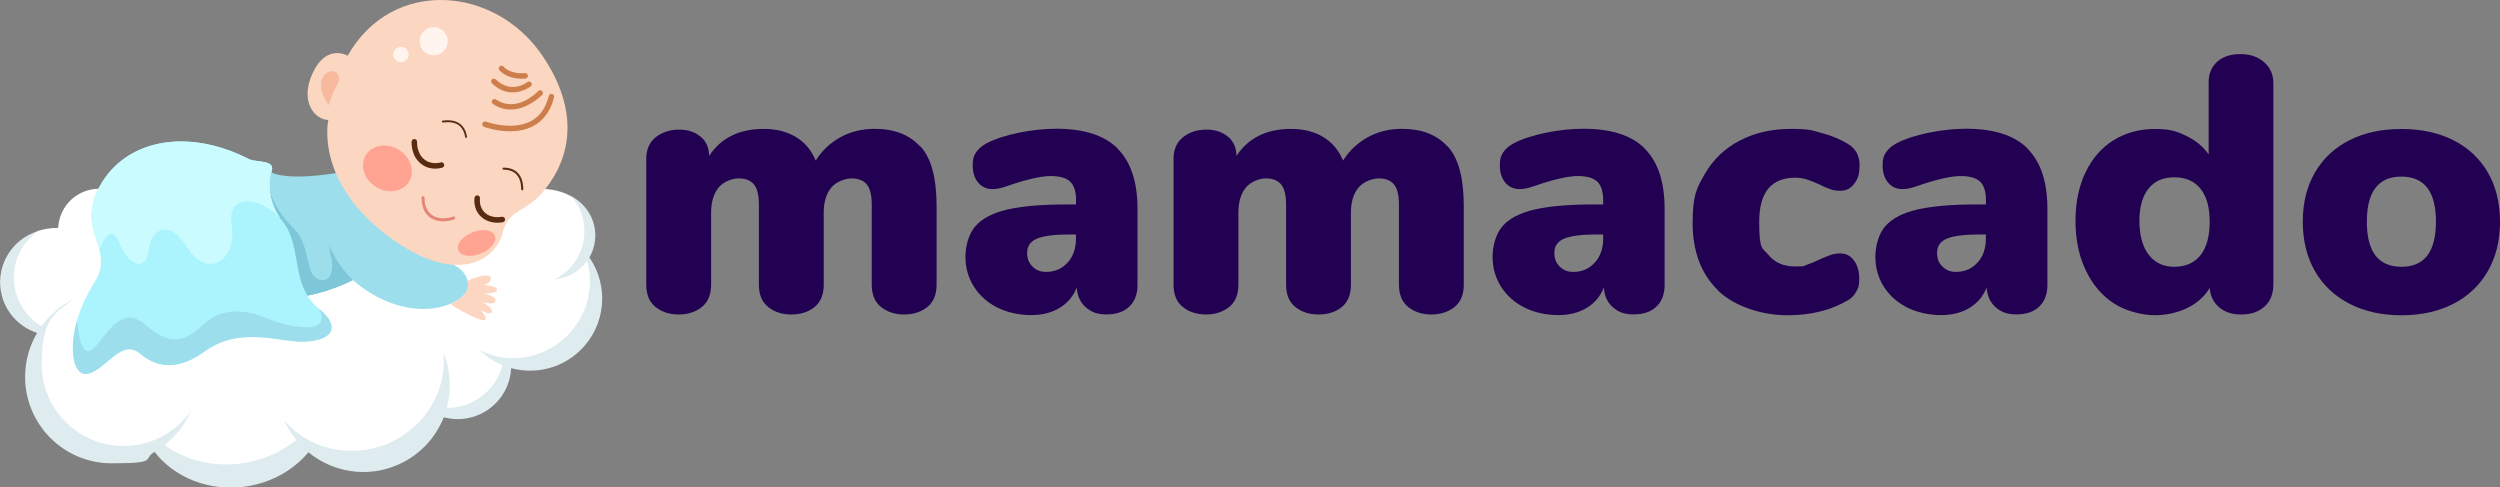 <svg viewBox="0 0 3176.7 619.3" version="1.1" xmlns="http://www.w3.org/2000/svg" id="Layer_1">
  
  <rect x="0" y="0" width="3176.7" height="619.3" fill="#808080" stroke="none"/>
  
  <defs>
    <style>
      .st0 {
        fill: #e4857a;
      }

      .st1 {
        fill: #f8b99f;
      }

      .st2 {
        fill: #cd7e4a;
      }

      .st3 {
        fill: #cafbff;
      }

      .st4 {
        fill: #fdd6c1;
      }

      .st5 {
        fill: #fff4ee;
      }

      .st6 {
        fill: #deecef;
      }

      .st7 {
        display: none;
      }

      .st7, .st8 {
        fill: #7dc7d9;
      }

      .st9 {
        fill: #9cdeeb;
      }

      .st10 {
        fill: #abf4fd;
      }

      .st11 {
        fill: #fff;
      }

      .st12 {
        fill: #592b10;
      }

      .st13 {
        fill: #220152;
      }

      .st14 {
        fill: #fbd6c1;
      }

      .st15 {
        fill: #ffa392;
      }
    </style>
  </defs>
  <path d="M1169.8,186.2c13.6,14.9,20.3,40.2,20.3,75.6v99.9c0,12.6-3.9,22.1-11.8,28.4-7.9,6.3-17.7,9.5-29.4,9.5s-21.5-3.2-29.4-9.5c-7.9-6.3-11.8-15.8-11.8-28.4v-101.7c0-12.3-2.2-20.9-6.5-25.9-4.3-4.9-10.6-7.4-18.9-7.4s-19.4,3.9-25.9,11.6c-6.5,7.7-9.7,18.3-9.7,31.9v91.5c0,12.6-3.9,22.1-11.6,28.4-7.7,6.3-17.6,9.5-29.6,9.5s-21.5-3.2-29.4-9.5c-7.9-6.3-11.8-15.8-11.8-28.4v-101.7c0-12.3-2.2-20.9-6.5-25.9-4.3-4.9-10.6-7.4-19-7.4s-19.3,3.9-25.7,11.6c-6.3,7.7-9.5,18.3-9.5,31.9v91.5c0,12.6-3.9,22.1-11.8,28.4-7.9,6.3-17.7,9.5-29.4,9.5s-21.5-3.2-29.4-9.5c-7.9-6.3-11.8-15.8-11.8-28.4v-160c0-12,4.1-21.2,12.2-27.5,8.2-6.3,18-9.5,29.4-9.5s19.8,2.9,27,8.6c7.2,5.7,11,13.9,11.3,24.7,15.1-22.8,38.2-34.2,69.3-34.2s55,13.4,66.1,40.2c7.7-12.3,18-22.1,31-29.4,12.9-7.2,27.6-10.9,43.9-10.9,25,0,44.2,7.5,57.8,22.4h0Z" class="st13"></path>
  <path d="M1420.2,189c16.8,16.8,25.2,42.3,25.2,76.5v96.6c0,11.7-3.5,20.9-10.4,27.5-6.9,6.6-16.6,9.9-28.9,9.9s-19.7-3.1-26.6-9.2c-6.9-6.2-10.7-14.5-11.3-25-4.3,11.1-11.6,19.7-21.7,25.9-10.2,6.2-22.3,9.2-36.5,9.2s-29.9-3.2-42.5-9.5c-12.6-6.3-22.6-15.1-29.8-26.4-7.2-11.2-10.9-24-10.9-38.1s4.2-29.4,12.7-39.1c8.5-9.7,22-16.7,40.4-21,18.5-4.3,43.5-6.5,74.9-6.5h12.5v-5.6c0-10.8-2.5-18.6-7.4-23.3-4.9-4.8-13.2-7.2-25-7.2s-31.1,4.3-55.5,12.9c-7.1,2.5-13.1,3.7-18,3.7-7.7,0-13.9-2.8-18.5-8.3-4.6-5.6-6.9-12.8-6.9-21.7s1.4-12.3,4.2-16.6c2.8-4.3,7.2-8.2,13.4-11.6,10.8-5.6,24.3-10,40.7-13.4,16.3-3.4,32.4-5.1,48.1-5.1,35.1,0,61.1,8.4,77.9,25.2h0ZM1356.6,333.7c7.1-7.9,10.6-18,10.6-30.3v-5.5h-7.4c-19.7,0-33.8,1.8-42.1,5.3-8.3,3.5-12.5,9.5-12.5,17.8s2.2,12.9,6.7,17.6c4.5,4.6,10.2,6.9,17.3,6.9,11.1,0,20.2-3.9,27.3-11.8h0Z" class="st13"></path>
  <path d="M1839.7,186.2c13.6,14.9,20.3,40.2,20.3,75.6v99.9c0,12.6-3.9,22.1-11.8,28.4-7.9,6.3-17.7,9.5-29.4,9.5s-21.5-3.2-29.4-9.5c-7.9-6.3-11.8-15.8-11.8-28.4v-101.7c0-12.3-2.2-20.9-6.5-25.9-4.3-4.9-10.6-7.4-18.9-7.4s-19.4,3.9-25.9,11.6c-6.5,7.7-9.7,18.3-9.7,31.9v91.5c0,12.6-3.9,22.1-11.6,28.4-7.7,6.3-17.6,9.5-29.6,9.5s-21.5-3.2-29.4-9.5c-7.9-6.3-11.8-15.8-11.8-28.4v-101.7c0-12.3-2.2-20.9-6.5-25.9-4.3-4.9-10.6-7.4-18.9-7.4s-19.3,3.9-25.7,11.6c-6.3,7.7-9.5,18.3-9.5,31.9v91.5c0,12.6-3.9,22.1-11.8,28.4-7.9,6.3-17.7,9.5-29.4,9.5s-21.5-3.2-29.4-9.5c-7.9-6.3-11.8-15.8-11.8-28.4v-160c0-12,4.1-21.2,12.2-27.5,8.2-6.3,17.9-9.5,29.4-9.5s19.8,2.9,27.1,8.6c7.2,5.7,11,13.9,11.3,24.7,15.1-22.8,38.2-34.2,69.3-34.2s55,13.4,66.1,40.2c7.7-12.3,18-22.1,31-29.4,12.9-7.2,27.6-10.9,43.9-10.9,25,0,44.2,7.5,57.8,22.4h0Z" class="st13"></path>
  <path d="M2090,189c16.8,16.8,25.2,42.3,25.2,76.5v96.6c0,11.7-3.5,20.9-10.4,27.5-6.9,6.6-16.6,9.9-28.9,9.9s-19.6-3.1-26.6-9.2c-6.9-6.2-10.7-14.5-11.3-25-4.3,11.1-11.6,19.7-21.7,25.9-10.2,6.2-22.3,9.2-36.5,9.2s-29.9-3.2-42.5-9.5c-12.6-6.3-22.6-15.1-29.8-26.4-7.2-11.2-10.9-24-10.9-38.1s4.2-29.4,12.7-39.1c8.5-9.7,22-16.7,40.4-21,18.5-4.3,43.5-6.5,74.9-6.5h12.5v-5.6c0-10.8-2.5-18.6-7.4-23.3-4.9-4.8-13.2-7.2-25-7.2s-31.1,4.3-55.5,12.9c-7.1,2.5-13.1,3.7-18,3.7-7.7,0-13.9-2.8-18.5-8.3-4.6-5.6-6.9-12.8-6.9-21.7s1.4-12.3,4.2-16.6c2.8-4.3,7.2-8.2,13.4-11.6,10.8-5.6,24.3-10,40.7-13.4,16.3-3.4,32.4-5.1,48.1-5.1,35.1,0,61.1,8.4,77.9,25.2h0ZM2026.5,333.7c7.1-7.9,10.6-18,10.6-30.3v-5.5h-7.4c-19.7,0-33.8,1.8-42.1,5.3-8.3,3.5-12.5,9.5-12.5,17.8s2.2,12.9,6.7,17.6c4.5,4.6,10.2,6.9,17.3,6.9,11.1,0,20.2-3.9,27.3-11.8h0Z" class="st13"></path>
  <path d="M2183.2,369.1c-21.6-21-32.4-49.5-32.4-85.5s5.2-44.7,15.7-62.9c10.5-18.2,25.2-32.2,44.2-42.1,18.9-9.9,40.6-14.8,64.9-14.8s25.9,1.7,38.8,5.1c12.9,3.4,24.4,8.2,34.2,14.3,9.6,5.9,14.3,14.8,14.3,26.8s-2.2,17.3-6.7,23.4c-4.5,6-10.2,9-17.3,9s-9.1-.7-13.4-2.1c-4.3-1.4-9.1-3.5-14.3-6.2-6.2-2.8-11.4-4.9-15.7-6.2-4.3-1.4-9.1-2.1-14.3-2.1-30.5,0-45.8,18.6-45.8,55.9s3.9,32.6,11.8,42.3,19.2,14.6,34,14.6,10.1-.7,14.6-2.1c4.5-1.4,9.5-3.5,15-6.2,6.1-2.8,11.2-4.9,15-6.2,3.8-1.4,8.1-2.1,12.7-2.1,7.1,0,12.9,3,17.3,9,4.5,6,6.7,13.8,6.7,23.4s-1.2,11.2-3.7,15.9c-2.5,4.8-5.9,8.4-10.2,10.9-21.3,12.9-47.2,19.4-77.7,19.4s-66.3-10.5-87.9-31.4h0Z" class="st13"></path>
  <path d="M2576.4,189c16.8,16.8,25.2,42.3,25.2,76.5v96.6c0,11.7-3.5,20.9-10.4,27.5-6.9,6.6-16.6,9.9-28.9,9.9s-19.6-3.1-26.6-9.2c-6.9-6.2-10.7-14.5-11.3-25-4.3,11.1-11.6,19.7-21.7,25.9-10.2,6.2-22.4,9.2-36.5,9.2s-29.9-3.2-42.5-9.5c-12.6-6.3-22.6-15.1-29.8-26.4-7.2-11.2-10.9-24-10.9-38.1s4.2-29.4,12.7-39.1c8.5-9.7,22-16.7,40.4-21,18.5-4.3,43.5-6.5,74.9-6.5h12.5v-5.6c0-10.8-2.5-18.6-7.4-23.3-4.9-4.8-13.2-7.2-25-7.2s-31.1,4.3-55.5,12.9c-7.1,2.5-13.1,3.7-18,3.7-7.7,0-13.9-2.8-18.5-8.3-4.6-5.6-6.9-12.8-6.9-21.7s1.4-12.3,4.2-16.6c2.8-4.3,7.2-8.2,13.4-11.6,10.8-5.6,24.4-10,40.7-13.4,16.3-3.4,32.4-5.1,48.1-5.1,35.1,0,61.1,8.4,77.9,25.2h0ZM2512.8,333.7c7.1-7.9,10.6-18,10.6-30.3v-5.5h-7.4c-19.7,0-33.8,1.8-42.1,5.3-8.3,3.5-12.5,9.5-12.5,17.8s2.2,12.9,6.7,17.6c4.5,4.6,10.2,6.9,17.3,6.9,11.1,0,20.2-3.9,27.3-11.8h0Z" class="st13"></path>
  <path d="M2876.9,79c7.9,6.9,11.8,15.8,11.8,26.6v256.1c0,11.7-3.7,21-11.1,27.7-7.4,6.8-17.3,10.2-29.6,10.2s-20.7-3-28-9c-7.2-6-11.3-14.2-12.2-24.7-6.5,10.8-15.9,19.3-28.4,25.4s-26.3,9.2-41.4,9.2-36.8-5-52-15c-15.3-10-27.2-24.1-35.8-42.3-8.6-18.2-12.9-39-12.9-62.4s4.2-44,12.7-61.7c8.5-17.7,20.3-31.4,35.6-40.9s32.8-14.3,52.5-14.3,27.8,2.9,40,8.8c12.2,5.9,21.6,13.7,28.4,23.6v-92c0-10.8,3.6-19.4,10.9-25.9s17-9.7,29.4-9.7,22.4,3.5,30.3,10.4h0ZM2796.2,324.2c7.7-9.9,11.6-24,11.6-42.5s-3.9-32.1-11.6-41.8c-7.7-9.7-18.8-14.6-33.3-14.6s-25.1,4.8-32.8,14.3c-7.7,9.6-11.6,23.3-11.6,41.1s3.9,32.8,11.8,43c7.9,10.2,18.7,15.3,32.6,15.3s25.6-4.9,33.3-14.8h0Z" class="st13"></path>
  <path d="M2985.5,386c-18.9-9.7-33.6-23.5-43.9-41.4-10.3-17.9-15.5-38.8-15.5-62.9s5.2-44.9,15.5-62.6c10.3-17.7,24.9-31.4,43.7-40.9,18.8-9.6,40.8-14.3,66.1-14.3s47.3,4.8,66.1,14.3,33.4,23.2,43.7,40.9c10.3,17.7,15.5,38.6,15.5,62.6s-5.2,45-15.5,62.9c-10.3,17.9-24.9,31.7-43.7,41.4-18.8,9.7-40.8,14.6-66.1,14.6s-46.9-4.9-65.9-14.6h0ZM3095.3,281.7c0-38.2-14.6-57.3-43.9-57.3s-43.9,19.1-43.9,57.3,14.6,57.3,43.9,57.3,43.9-19.1,43.9-57.3Z" class="st13"></path>
  <path d="M745.4,325.6s11.4-59.1-20.2-76.5c-30.9-17-67.8-5.3-67.8-5.3l-483.2,71.9c3.4-7,5.3-14.7,5.3-23,0-29.2-23.7-52.9-52.9-52.9s-51.1,22-52.7,49.8c-14.4,0-24.6,3.5-24.6,3.5,0,0-44.2,16.5-38.9,62,6,51.6,46.6,66.8,46.6,66.8-22,63.6-.5,94.7-.5,94.7,45.7,98.8,141.8,50.3,141.8,50.3,101.5,80.9,188.3-5.5,188.3-5.5,101.5,62.6,170.4-40.7,170.4-40.7,77.1,17.4,87.1-59.9,87.1-59.9,156.4-5.9,101.3-135.1,101.3-135.1h0Z" class="st11"></path>
  <path d="M748.9,327.2c2.9-5,5-10.4,6.3-16.3,5.5-25.6-7.5-50.7-30-61.8,13.9,14.1,20.6,36.3,15.8,59-4.7,22.1-19.2,39.2-37.1,46.8,16.9-1,32.4-9.7,42.1-23.2,9.4,32.2.7,69.1-25.6,95.1-31,30.5-76.6,36.5-111.6,17.5,8.8,8.7,18.9,15.3,29.7,19.7-4.1,15.8-13.7,30.6-28.4,40.9-13,9.2-27.9,13.5-42.4,13.4,6.1-22.5,5.2-47-4.2-70.1,4.8,47.3-22.6,95-70.5,115.3-47.9,20.3-101.4,6.8-132-29.7,4.1,9.3,9.4,17.8,15.5,25.3-18.7,15.2-42.5,25.9-69.2,29.7-37.1,5.1-72.2-4.3-98.2-23.3,14.7-11.4,26.4-26.5,33.7-43.8-18.8,27.2-50.2,45-85.7,45-57.5,0-104.1-46.6-104.1-104.2s16-63.7,40.9-82.7c-16.5,8-30.6,20-41.2,34.7-15.4-9.1-27.5-24.2-32.6-43.1-8.3-31,4.4-62.4,29.3-78-35.6,10.1-56.6,47-46.9,82.8,6.2,23,23.6,40,44.7,46.8-9.7,16.4-15.3,35.4-15.3,55.8,0,60.7,49.2,109.9,109.9,109.9s38.5-5.3,54.6-14.5c24.9,32.2,68.5,50.5,115,44.1,33.3-4.6,61.5-21,80.5-43.6,30.6,25.1,73.7,32.9,112.7,16.3,28.2-12,48.8-34.4,59.3-60.8,18.8,5,39.7,2.1,56.9-10.1,17.8-12.6,27.7-32.1,28.7-52.3,30.4,8.2,64.3.6,88.4-23.2,32.2-31.7,35.9-81.3,11.2-117.2h0Z" class="st6"></path>
  <path d="M594.8,364c0,2.2-.8,4.5-2.2,6.8-12.7,20.9-77.2,42-144.3-14.9,0,0-3.3,1.8-9,4.4-1.7.8-3.7,1.6-5.9,2.5-21.2,8.7-61.9,21.8-103.2,13.7-1.8-.3-3.5-.7-5.2-1.2-4.2-1-8.4-2.2-12.5-3.7h0c-1.6,1.6-38.3,38-112.9,25.4-4.2-.7-8.3-2-11.9-4.2-7.5-4.5-14.9-13.2,3.1-27.2,27.8-21.4,59.2-20.1,59.2-20.1,0,0-54.7-16-47.3-81.9.3-2.5.6-4.9,1.1-7.3,0,0,0,0,0,0,14.4-69.5,114.1-49.9,140.9-37.3,15.4,7.4,45.2,5.8,68.4,2.9h0c4-.5,7.8-1,11.3-1.6,12.5-1.8,21.2-3.6,21.2-3.6l89.4,108.6s61.4,4,59.8,38.6h0Z" class="st9"></path>
  <path d="M448.3,355.9s-17.5-15.7-30.3-44c0,0,.7,6.6,3,16.3h0c4.4,24.2-7.3,27.2-7.3,27.2,0,0-14.2,4.7-19.7-13.9-5.4-18.6-6.6-37.6-20.9-51.4s-26.9-33.6-30.1-47.3c-3.2-13.8-15.5-2-15.5-2,0,0,7.3,36.3,12.2,51.9s28.9,58.7,28.9,58.7l13.9,16c-9.1-.8-17.8-2.7-24-5.4-21.8-9.6-29.2-30.2-29.2-30.2l-4.3,43.5c1.7.5,3.5.9,5.2,1.2,41.2,8.1,82-5,103.2-13.7,1.2-.5,2.3-.9,3.3-1.4,7.4-3.2,11.6-5.5,11.6-5.5h0Z" class="st8"></path>
  <path d="M362.8,432.3c-47.7-7.5-75-5.7-104,15.1-29,20.8-56.3,22.6-80.6,2.1-24.3-20.5-42.9,20.3-66.7,25.4-17.2,3.7-25-27.9-13.5-67.9h0c4.4-15.3,11.5-31.8,22-48.1,9.8-15.2,9.5-27.9,6.5-40.5h0c-5.8-24.2-21.7-48,3.8-87.9,34.5-54,109.7-67.2,185.8-28.4,9.5,4.8,35.6.1,28.5,17,0,0-9.3,28.4,11.3,58h0c1.1,1.6,2.2,3.1,3.5,4.7,25.1,31.2,9,80.4,45.8,110.6,36.8,30.1,5.3,47.5-42.5,40h0Z" class="st10"></path>
  <path d="M330.2,376.6c-6-1.2-11.9-2.8-17.8-4.9,0,0,23.5-32.6-15.7-71.7,0,0,53.6,26.5,33.5,76.6Z" class="st7"></path>
  <path d="M362.8,432.3c-47.7-7.5-75-5.7-104,15.1-29,20.8-56.3,22.6-80.6,2.1-24.3-20.5-42.9,20.3-66.7,25.4-17.2,3.7-25-27.9-13.5-67.9,0,1.7,3.3,53.6,21,35.6,17.9-18.3,35.4-56.5,65.7-29.9,30.2,26.6,50,22.5,72.9.4,22.8-22.1,52.2-20.8,80.9-8.8s84.6,22.9,66.8-12c36.8,30.1,5.3,47.5-42.5,40h0Z" class="st9"></path>
  <path d="M355.9,277.1c-25.8-27.5-68.5-31.6-61.5,9.6,7,41.2-29.2,69.7-55.5,28.9-26.4-40.9-47.7-21.9-50.3,3.1-2.6,24.9-23.3,22-36.7-9.7-13.4-31.7-25.3,9.4-25.3,9.4h0c-5.8-24.2-21.7-48,3.8-87.9,34.5-54,109.7-67.2,185.8-28.4,9.5,4.8,35.6.1,28.5,17,0,0-9.3,28.4,11.3,58h0Z" class="st3"></path>
  <path d="M629.3,382.8c-1.5,5.6-16.9,1-16.9,1,0,0,14.8,7.2,12.5,12.9-1.8,4.3-14-2.5-14.7-2.8.5.5,9,8.6,6.6,12.4-2.3,3.7-26.7-8.1-44.6-20.1,28.3-11.2,22-29.5,22-29.5,0,0,24.3-11.2,29.2-4.5,0,0,2.6,5.9-8,10.1,0,0,17.5.9,16,6.3-1.5,5.4-18.7,4.2-18.7,4.2,0,0,18.7,2.5,16.6,10.1h0Z" class="st4"></path>
  <path d="M417.2,152.5s-17.7,76.2,73.8,145.9c91.5,69.7,140.3,28.5,147.4-1.5s26.2-26.4,46.8-48c20.7-21.6,66.2-84,5.6-175.9-60.6-91.9-192.8-101.9-249-2.2,0,0-26.5-15.9-44.2,21.4s2.9,60.1,19.6,60.2h0Z" class="st14"></path>
  <path d="M417.8,133.8s3-13.2,10.6-26c7.5-12.8-4.5-22.5-14-14.4-16.6,14.2,3.5,40.5,3.5,40.5h0Z" class="st1"></path>
  <path d="M552.8,214.3c-4.8,0-10.7-1.1-16.4-5.1-14.7-10.3-13.4-28.5-13.4-29.3.2-1.9,1.8-3.4,3.8-3.2,1.9.1,3.3,1.8,3.2,3.8,0,.1-1,15,10.4,23,9,6.3,19.4,2.9,19.5,2.9,1.8-.6,3.8.4,4.4,2.2.6,1.8-.4,3.8-2.2,4.4-.3.1-4.1,1.3-9.4,1.3Z" class="st12"></path>
  <path d="M663.6,241.7c-.1,0-.3,0-.4,0-.9-.3-.9-1.1-.9-2-.4-15.8-8.2-24.1-22.5-24.1h0c-.7,0-1.3-.6-1.3-1.3s.6-1.3,1.3-1.3c15.8,0,24.7,9.4,25.1,26.6,0,.2,0,.4,0,.6,0,.2,0,.5,0,.8-.2.5-.7.9-1.2.9h0Z" class="st12"></path>
  <path d="M631.8,283c-6,0-14.7-1.6-21.6-8.7-9.4-9.7-7.3-22.5-7.2-23.1.3-1.9,2.1-3.2,4-2.9,1.9.3,3.2,2.1,2.9,4h0c0,.1-1.5,10,5.4,17.1,8.8,9.1,22.1,6.1,22.2,6.1,1.9-.4,3.8.7,4.2,2.6s-.7,3.7-2.6,4.2c-.3,0-3.2.7-7.3.7h0Z" class="st12"></path>
  <path d="M592.2,175.2c-.6,0-1.2-.4-1.2-1.1-2.2-14.1-11.6-20.5-27.2-18.5-1,.1-1.7.2-2.2-.6-.3-.6,0-1.4.5-1.7.2-.1.5-.2.7-.1.1,0,.3,0,.5,0,17-2.2,27.7,5.1,30.1,20.6.1.7-.4,1.4-1.1,1.4,0,0-.1,0-.2,0h0Z" class="st12"></path>
  <path d="M563.2,281.3c-5.2,0-11.3-1.2-16.8-5.1-11.6-8.1-10.7-24.4-10.7-25.1,0-1.1,1-1.9,2-1.8,1.1,0,1.9,1,1.8,2,0,.1-.8,14.8,9.1,21.7,11.9,8.3,27,2.3,27.2,2.2,1-.4,2.1,0,2.5,1,.4,1,0,2.1-1,2.5-.4.2-6.4,2.6-14,2.5h0Z" class="st0"></path>
  <ellipse transform="translate(50.2 518.9) rotate(-58.1)" ry="32.3" rx="27.7" cy="214.2" cx="492.5" class="st15"></ellipse>
  <ellipse transform="translate(-71.7 248.8) rotate(-22)" ry="14.5" rx="25" cy="309.3" cx="605.5" class="st15"></ellipse>
  <path d="M647.3,166.8c-17.1-.1-31.3-5.3-32.2-5.6-1.8-.7-2.7-2.7-2.1-4.5.7-1.8,2.7-2.7,4.5-2.1.3.1,33.1,12,57-.6,11.4-6,19-16.8,22.8-32,.5-1.9,2.4-3,4.2-2.6,1.9.5,3,2.3,2.5,4.2-4.2,17.2-13.1,29.5-26.3,36.5-9.8,5.2-20.6,6.8-30.4,6.7h0Z" class="st2"></path>
  <path d="M648.5,139.2c-7.1,0-14.6-2-22.1-7.1-1.6-1.1-2-3.2-.9-4.8s3.2-2,4.8-.9c26.3,17.8,52.5-9.5,53.6-10.7,1.3-1.4,3.5-1.5,4.9-.2,1.4,1.3,1.5,3.5.2,4.9-.2.2-18.2,19-40.5,18.8h0Z" class="st2"></path>
  <path d="M651.1,117.4c-7.9,0-17-2.8-26-11.5-1.4-1.3-1.4-3.5-.1-4.9s3.5-1.4,4.9-.1c20,19.1,39.3,4.1,40.2,3.4,1.5-1.2,3.7-.9,4.9.6,1.2,1.5.9,3.7-.6,4.9-.2.1-10,7.7-23.3,7.6h0Z" class="st2"></path>
  <path d="M662.4,100c-19.4-.2-27.5-10.4-27.9-10.9-1.2-1.5-.9-3.7.6-4.9,1.5-1.2,3.7-.9,4.9.6.3.4,7.9,9.6,27,8.1,1.9-.1,3.6,1.3,3.8,3.2s-1.3,3.6-3.2,3.8c-1.8.1-3.5.2-5.2.2h0Z" class="st2"></path>
  <circle r="17.9" cy="52.4" cx="551.1" class="st5"></circle>
  <circle r="9.8" cy="69.3" cx="509.5" class="st5"></circle>
</svg>